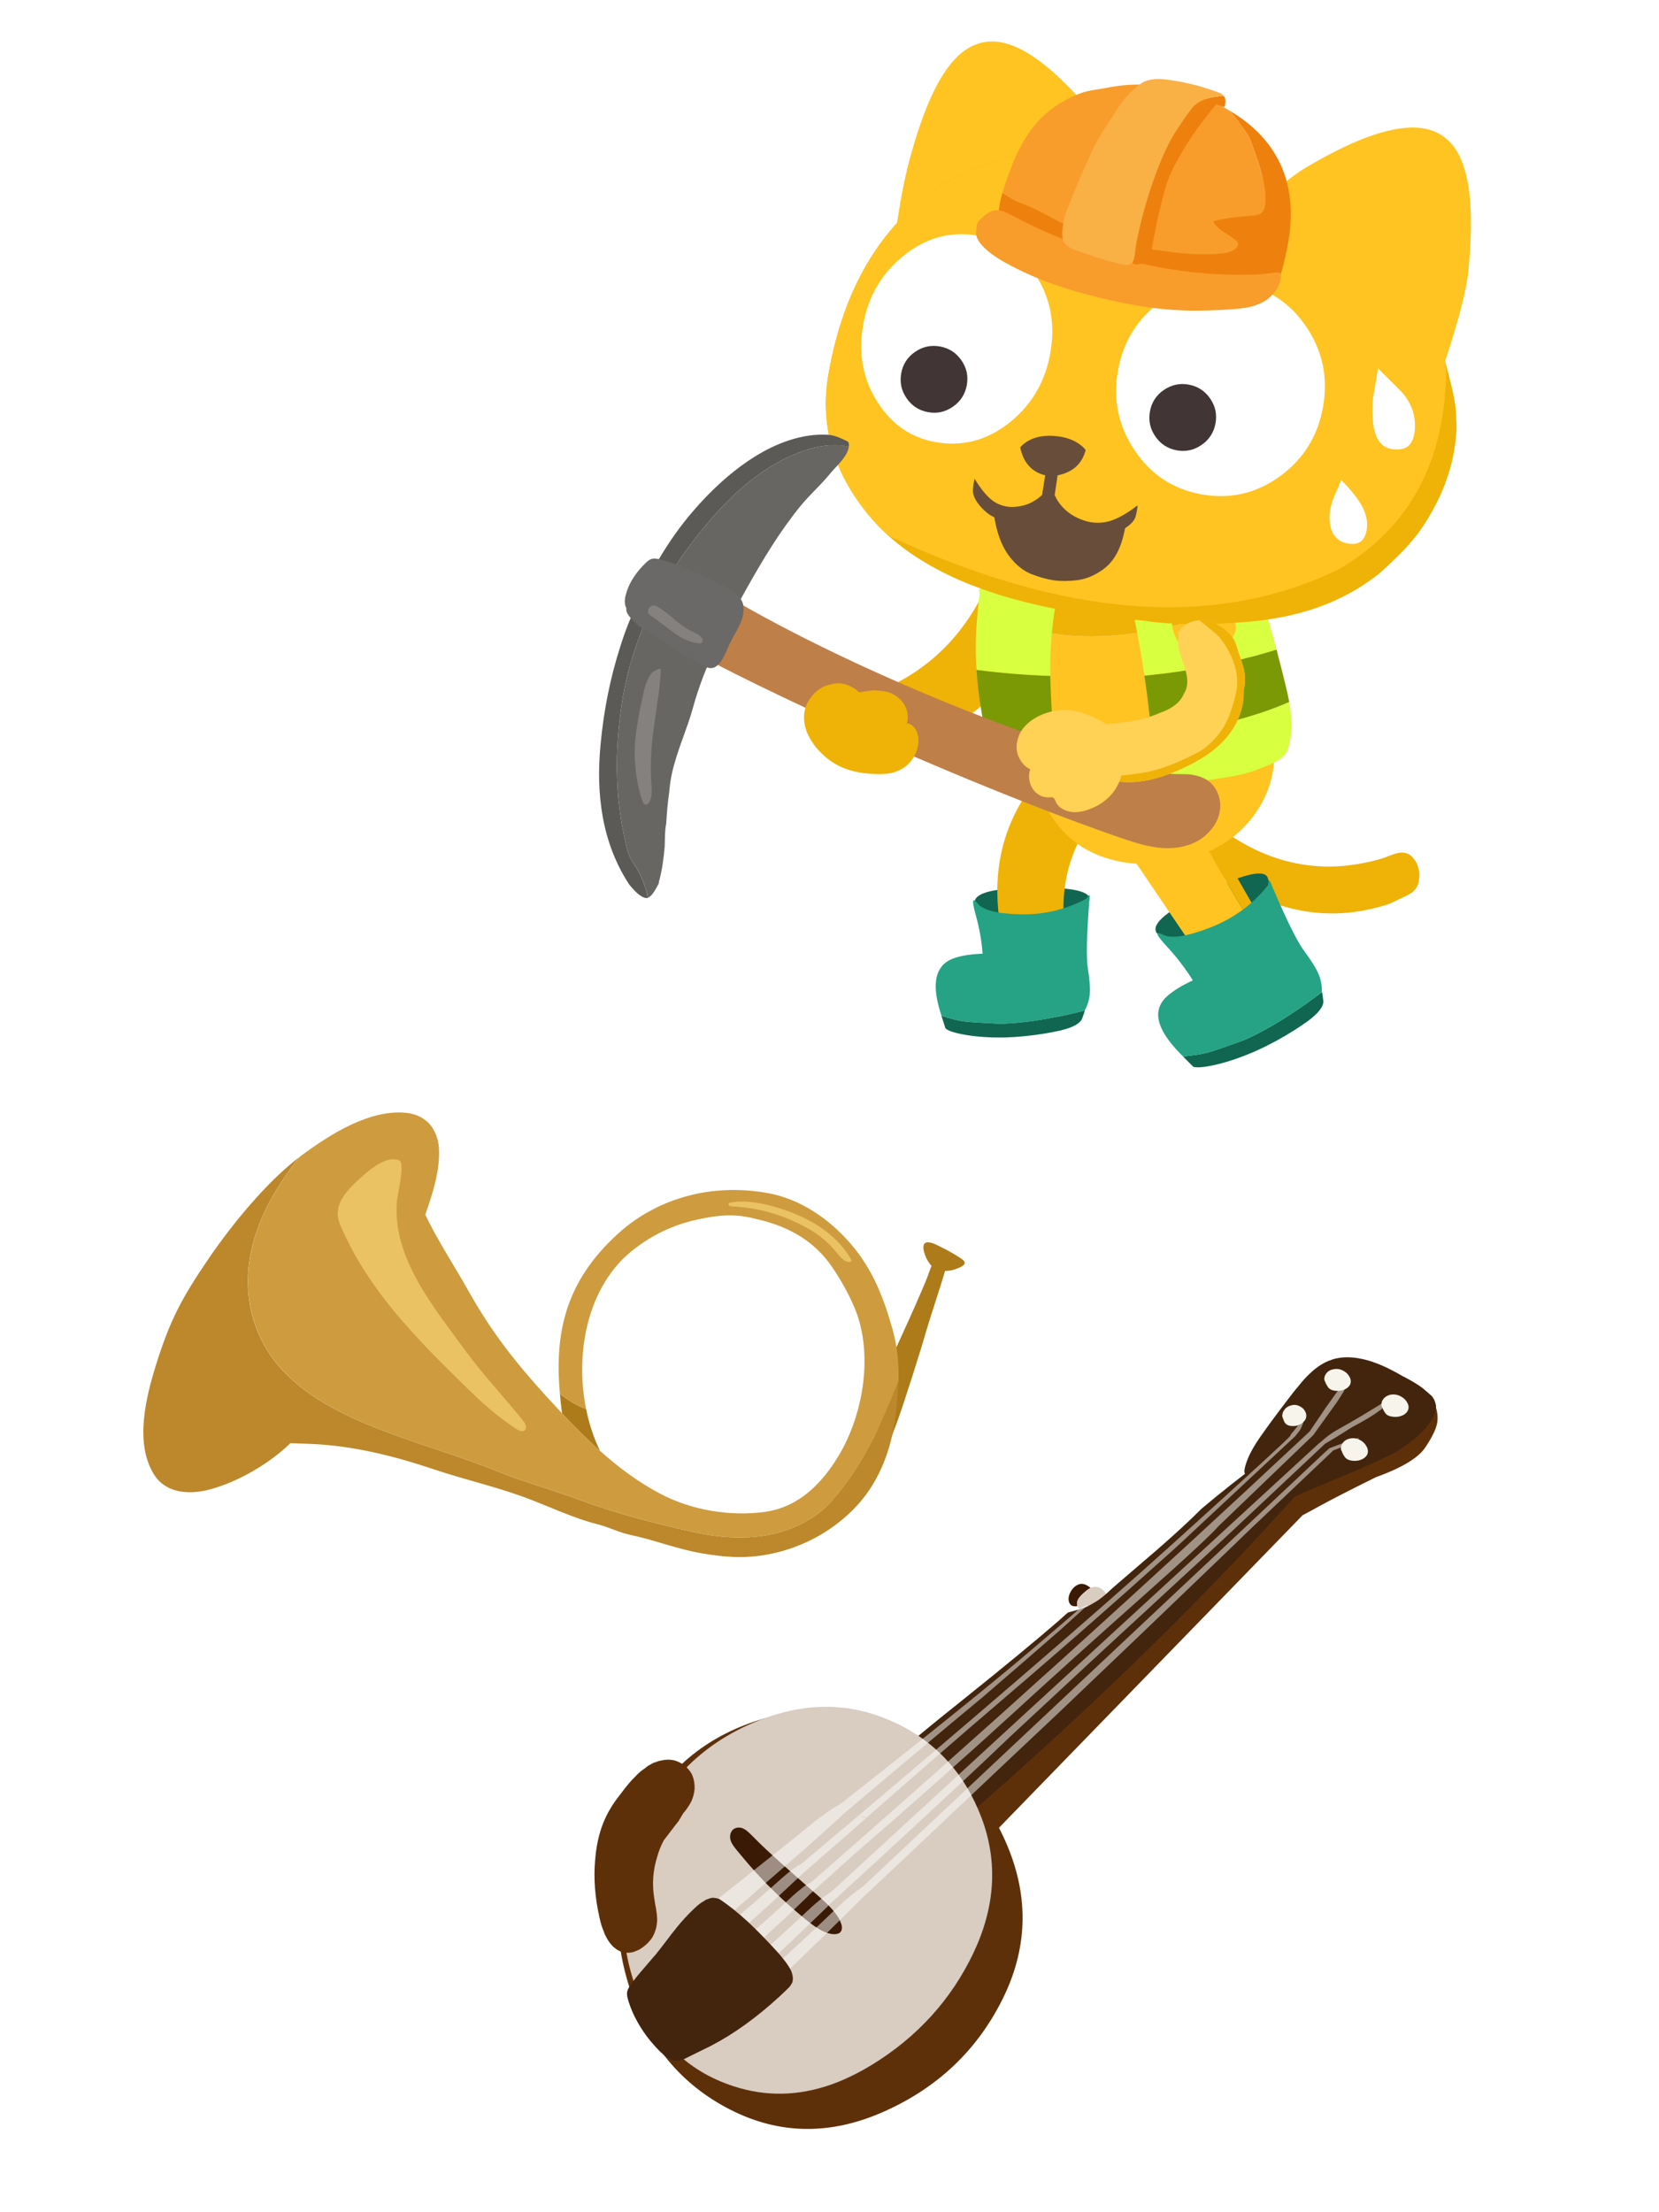 <svg fill="none" height="960" viewBox="0 0 720 960" width="720" xmlns="http://www.w3.org/2000/svg"><path d="m0 0h720v960h-720z" fill="#fff"/><path d="m473.287 689.114c-.297-.339-.81-.719-1.539-1.129-1.273-.688-2.432-.842-3.489-.462-1.601.575-2.843 1.724-3.705 3.438-.831 1.611-1.016 3.058-.565 4.331.39 1.088 1.181 1.683 2.371 1.765.411.031.821 0 1.221-.072-.102-.277-.154-.564-.174-.872-.031-.636.103-1.252.38-1.847.39-.832 1.19-1.786 2.391-2.874.975-.883 1.765-1.509 2.35-1.878.257-.154.513-.298.759-.411z" fill="#3a1a04"/><path d="m475.289 688.609c-.667.011-1.334.185-2.001.514-.247.112-.503.246-.76.41-.585.369-1.365.996-2.35 1.878-1.201 1.078-2.001 2.032-2.391 2.874-.277.595-.411 1.211-.38 1.847.021.308.082.595.175.872.102.298.266.565.482.801.215.236.554.492 1.016.78.544.338.903.585 1.067.728.616.657 1.109 1.098 1.488 1.345.852.564 1.878.636 3.089.205.709-.277 1.591-.872 2.648-1.786 2.227-1.96 3.295-3.797 3.192-5.531-.051-.903-.4-1.786-1.057-2.679-.534-.677-1.16-1.231-1.868-1.642-.78-.421-1.56-.616-2.36-.595z" fill="#d9ccc1"/><path d="m390.498 751.296c-21.428-10.396-43.288-11.505-65.578-3.346-22.363 8.21-38.516 23.266-48.471 45.156-9.934 21.89-11.012 45.033-3.243 69.427 7.748 24.374 22.301 42.015 43.668 52.925 21.336 10.899 43.575 11.196 66.707.893 23.122-10.273 40.22-26.386 51.283-48.348 11.073-21.942 11.853-44.294 2.319-67.056-9.565-22.773-25.123-39.327-46.695-49.662z" fill="#5e300a"/><path d="m562.265 645.272c-.595.205-1.088.411-1.457.616-3.018-.975-6.835-.37-11.454 1.816-9.749 4.526-14.552 7.071-14.408 7.636-.996.338-2.156.985-3.5 1.919-11.135 7.42-23.43 16.502-36.905 27.237-12.972 10.252-24.979 19.93-36.022 29.043-11.094 9.073-24.404 19.746-39.922 32.01-15.168 11.833-25.882 21.295-32.132 28.386-.226.154-.421.36-.585.616 1.119 1.478 2.227 2.976 3.325 4.516l11.504 21.408 5.686 5.952c.729 1.314 2.627 4.239 5.727 8.785l153.201-157.676c1.283-.657 3.602-1.909 6.968-3.766 5.368-2.956 13.619-7.184 24.764-12.706 10.992-3.961 18.063-8.138 21.234-12.551 3.058-4.464 4.864-8.107 5.419-10.919.256-1.56.256-3.1 0-4.629-.195-1.252-.565-2.473-1.109-3.664-.092-.195-.164-.369-.226-.523-.369-.677-.831-1.262-1.364-1.755-.821-.708-1.612-1.026-2.392-.954-.154 0-.287.03-.41.082-.339.082-.647.246-.934.502-.37.329-.606.76-.708 1.294-.134.349-.226.851-.267 1.508-.092.667-.164 1.16-.216 1.447-.338 1.304-1.282 2.74-2.822 4.3-2.329 2.35-5.46 4.967-9.4 7.851-12.675 9.175-26.53 16.585-41.575 22.24z" fill="#5e300a"/><path d="m563.65 647.559-17.785-12.151c-7.318 5.368-15.415 11.782-24.313 19.222-1.775 1.704-3.181 3.089-4.248 4.167-4.311 4.105-9.247 8.59-14.809 13.444-3.541 3.048-7.472 6.424-11.772 10.109l-6.67 5.737c-1.119.964-2.392 2.114-3.828 3.448-1.448 1.293-2.895 2.422-4.362 3.366-1.509.913-2.925 1.714-4.239 2.391-1.036.411-2.576.914-4.587 1.509-2.063.564-3.192.862-3.366.903-.226.031-1.56 1.19-4.023 3.479-10.129 8.785-24.056 20.269-41.769 34.452-21.08 16.79-33.898 27.74-38.455 32.83 8.559 11.238 16.308 22.024 23.266 32.359 61.966-52.843 115.619-104.598 160.97-155.254z" fill="#43250d"/><path d="m387.666 747.219c-19.079-8.764-39.153-8.713-60.212.134-22.095 9.257-38.197 25.03-48.327 47.321-10.232 22.465-11.309 45.043-3.243 67.734 7.749 21.941 21.932 36.248 42.539 42.939 13.886 4.536 28.007 4.279 42.344-.76 1.078-.379 2.135-.79 3.192-1.211 4.803-1.939 9.657-4.413 14.583-7.43 19.674-12.11 34.308-28.253 43.914-48.43 9.483-20.002 10.684-39.49 3.602-58.476-7.368-19.612-20.166-33.559-38.392-41.841z" fill="#d9ccc1"/><path d="m269.439 778.366c-2.062 2.617-3.561 4.752-4.484 6.394-3.798 6.25-6.025 13.731-6.671 22.434-.719 7.943-.072 16.307 1.929 25.092.359 1.704.801 3.243 1.314 4.629.143.4.308.79.482 1.17 0 .113.031.226.113.328.082.288.185.585.318.893.082.236.205.462.349.677 1.355 2.843 3.089 4.906 5.193 6.189 1.796 1.077 3.787 1.457 5.963 1.118.133-.112.379-.154.728-.123.77-.277 1.642-.636 2.607-1.067 2.319-1.324 4.218-3.038 5.706-5.152 1.498-2.504 2.237-5.275 2.227-8.302-.062-1.181-.226-2.638-.482-4.352-.216-.975-.472-2.453-.78-4.444-1.027-6.178-.585-12.264 1.324-18.247.687-2.504 1.642-4.854 2.842-7.05 0-.113.062-.175.165-.195 3.448-4.547 5.531-7.256 6.25-8.138.646-1.129 1.293-2.217 1.95-3.274.194-.267.4-.513.615-.719 1.252-1.631 2.238-3.13 2.946-4.505.81-1.806 1.283-3.695 1.426-5.675.01-1.837-.236-3.51-.759-5.029-.195-.359-.318-.677-.38-.975-.862-1.591-2.001-2.925-3.407-4.013-1.437-1.077-2.946-1.796-4.536-2.165-1.724-.37-3.449-.349-5.173.072-.492.061-.944.164-1.375.287-.328.072-.646.195-.944.37-.144-.021-.236 0-.277.061-.719.185-1.365.472-1.94.862-.985.442-1.929 1.068-2.843 1.889-1.457.923-2.812 2.083-4.064 3.468-1.785 1.694-3.899 4.188-6.342 7.492z" fill="#5e300a"/><path d="m577.884 590.098c-3.232 1.026-6.424 3.069-9.585 6.106-1.611 1.529-3.264 3.366-4.936 5.522-1.078 1.2-2.607 3.14-4.598 5.798-4.403 5.737-8.169 10.817-11.279 15.261-3.14 4.413-5.295 8.271-6.455 11.597-1.149 3.273-1.283 5.069-.39 5.367.862.287 1.334.493 1.427.626 0 .051.041.113.102.195.195.421.524.821.975 1.231.606.483 1.293.719 2.063.709.133-.031.308-.083.544-.165.339.339.749.698 1.221 1.068 1.109.851 2.884 2.093 5.316 3.705.38.318.914.759 1.611 1.334-.102.482 0 .954.298 1.406.257.441.688.78 1.303 1.005.534.257 1.099.37 1.694.329.287-.093.657-.164 1.118-.236.103-.062.257-.113.472-.175.247-.154.739-.349 1.499-.605 3.417-1.601 11.186-4.906 23.317-9.914 9.534-4.002 17.056-7.44 22.567-10.314.103-.092.216-.174.349-.257.575-.39 1.16-.769 1.776-1.139 2.853-1.96 5.265-3.807 7.245-5.542 2.289-2.175 4.218-4.382 5.778-6.629 1.478-2.484 2.104-4.67 1.878-6.568-.174-.832-.431-1.653-.78-2.474-.328-.503-.636-.985-.923-1.447l-2.874-2.494c-.4-.318-.688-.564-.872-.759-.267-.195-.483-.369-.647-.503-1.929-1.416-4.444-2.925-7.553-4.546-.37-.185-.698-.359-.996-.513-1.58-.934-3.15-1.796-4.71-2.576-4.701-2.422-9.001-4.023-12.89-4.814-4.177-.862-7.902-.913-11.187-.153-.153.051-.318.092-.502.112-.206.083-.401.144-.565.206-.205.01-.39.061-.554.133-.103.021-.195.051-.267.092z" fill="#43250d"/><path d="m324.273 794.604c-.79-.647-1.57-1.088-2.33-1.345-.841-.236-1.662-.246-2.463-.03-.79.236-1.416.677-1.878 1.313-.421.595-.657 1.324-.728 2.176-.072.821.071 1.642.41 2.473.328.842 1.108 2.022 2.34 3.551 1.724 2.083 2.915 3.52 3.582 4.29l1.857 2.186c1.724 1.98 3.664 4.115 5.84 6.393.687.77 1.477 1.591 2.35 2.443.226.246 1.211 1.221 2.955 2.935 4.116 4.003 8.621 8.015 13.527 12.028 2.73 2.237 5.039 3.828 6.948 4.793 1.406.708 2.75 1.18 4.022 1.416 1.099.185 2.033.164 2.792-.062.205-.051.39-.113.564-.205 1.17-.636 1.56-1.847 1.181-3.643l-.267-.739c-.134-.38-.288-.76-.442-1.149-.738-1.519-1.847-3.12-3.325-4.814-1.385-1.58-3.479-3.602-6.291-6.065l-10.067-8.836c-5.46-4.813-9.565-8.518-12.326-11.115-2.196-2.093-4.249-4.084-6.127-5.993-.923-.934-1.631-1.591-2.124-1.991z" fill="#3a1a04"/><g fill="#fff" fill-opacity=".5"><path d="m583.119 603.912c.975-2.083 1.693-4.136 2.155-6.168-2.597 3.028-5.132 6.322-7.595 9.893-1.344 1.786-3.007 4.188-4.967 7.205-.174.185-.318.39-.441.626l-3.931 5.798h-.031c-70.104 65.651-142.138 130.798-216.122 195.433-1.601.759-3.14 1.775-4.638 3.068-1.663 1.263-4.29 3.613-7.882 7.041-3.572 3.232-9.965 8.918-19.191 17.056-1.488 1.242-2.823 2.432-4.013 3.582l4.587 2.319c.185.103.36.216.524.349l6.578-6.075c3.602-3.438 7.841-7.369 12.716-11.792l9.811-9.411c.39-.513.8-.924 1.231-1.242l17.991-16.184c27.555-23.943 50.42-44.232 68.606-60.878 18.001-16.503 36.874-33.508 56.599-51.016 19.53-17.355 30.777-27.771 33.754-31.281l41.163-39.532h-.03l10.16-14.152c1.293-1.95 2.278-3.5 2.966-4.649z"/><path d="m560.911 621.688v-.031c-.308.205-.637.708-1.016 1.498-.349.78-17.252 16.308-50.688 46.552-34.082 30.809-87.879 77.165-161.391 139.08-1.581.79-3.161 1.817-4.731 3.099-1.694 1.304-4.434 3.685-8.241 7.143-3.767 3.346-10.56 9.216-20.392 17.621-1.519 1.222-2.945 2.433-4.269 3.633.964.513 2.206 1.119 3.704 1.827l1.766.913 6.989-6.321c3.848-3.5 8.323-7.544 13.403-12.131l10.303-9.616c.431-.452.852-.852 1.242-1.211l18.504-16.143c27.37-24.138 50.338-44.12 68.873-59.934 18.206-15.559 35.94-30.994 53.191-46.306 17.108-15.209 26.365-23.553 27.771-25.02l46.141-43.052h.031c.718-.934 1.334-1.714 1.847-2.35.914-1.314 1.673-3.274 2.258-5.871-2.319 2.925-4.084 5.132-5.306 6.63z"/><path d="m536.444 669.563c2.638-2.576 5.316-5.163 8.036-7.739l34.103-32.348-.38-.225.369.205 5.029-1.971c1.611-.667 2.822-1.19 3.633-1.57 1.15-.698 2.053-1.375 2.699-2.001-2.647.79-5.542 1.765-8.702 2.945-1.15.411-2.576.945-4.29 1.601h-.031l.041.031c-.647.544-1.344 1.18-2.104 1.889l-200.307 188.258c-2.001 1.304-4.013 2.833-6.035 4.608-2.247 1.848-5.86 5.183-10.837 10.007-5.08 4.854-14.45 13.557-28.089 26.108-.749.595-1.457 1.211-2.114 1.868 2.535.503 4.741 1.016 6.609 1.529l6.219-5.881c5.327-5.223 11.443-11.155 18.319-17.785l13.557-13.393c.544-.616 1.098-1.17 1.652-1.662l23.174-21.829c30.88-29.187 51.631-48.779 62.274-58.775 21.716-20.658 47.434-45.279 77.175-73.86z"/><path d="m500.412 696.153c18.062-16.636 28.766-26.519 32.091-29.639l42.344-39.778-.051-.051 5.716-3.418c2.432-1.529 4.577-2.873 6.435-4.043 10.129-5.265 15.948-9.617 17.436-13.044-10.694 6.629-17.98 10.991-21.88 13.085-3.9 2.114-6.886 4.187-8.939 6.219-.636.431-1.211.893-1.714 1.385l-211.175 194.16c-1.673 1.006-3.346 2.217-5.019 3.602-1.837 1.448-4.782 4.116-8.815 7.985-4.013 3.715-11.279 10.324-21.808 19.838-.585.369-1.099.8-1.55 1.293 2.032.862 3.838 1.683 5.408 2.463l4.721-4.434c4.095-3.9 8.867-8.436 14.317-13.598l11.022-10.611c.441-.524.882-.975 1.313-1.376l19.571-17.959c28.233-25.975 47.568-44.007 58.015-54.105 23.286-21.716 44.14-41.031 62.572-57.943z"/><path d="m312.122 823.553c-3.294 2.371-6.26 4.721-8.918 7.04 2.062.216 4.772.472 8.128.78l4.125.472 13.639-11.915c6.702-5.839 13.978-12.182 21.839-19.006l13.845-12.49c.431-.503.893-.965 1.385-1.365l20.269-17.108c20.915-17.57 34.319-28.776 40.189-33.61 10.981-9.421 22.362-19.284 34.154-29.577l11.648-10.571-3.52 1.498c-.872.873-8.292 7.246-22.27 19.13-16.697 14.204-44.068 36.269-82.132 66.174-2.279 1.16-4.393 2.514-6.332 4.044-2.402 1.549-6.189 4.525-11.361 8.928l-34.698 27.596z"/></g><path d="m293.372 836.864c-1.068 1.262-2.545 3.161-4.434 5.706-1.929 2.535-3.376 4.392-4.341 5.573-.359.369-2.268 2.586-5.706 6.639-2.268 2.576-4.013 4.793-5.234 6.661-.862 1.119-1.355 2.114-1.478 2.976-.174.985.011 2.289.554 3.89.124.451.267.903.452 1.354.072.288.164.565.267.842 1.221 3.335 2.853 6.578 4.895 9.749 2.34 3.664 5.142 7.102 8.416 10.304 1.026.975 1.96 1.745 2.791 2.289 1.088.739 2.155 1.201 3.202 1.365.842.102 1.786.031 2.812-.195.205-.103.441-.195.708-.257.718-.236 1.817-.759 3.305-1.549 3.92-1.961 6.906-3.428 8.98-4.424 9.862-5.111 19.765-12.243 29.741-21.397 2.165-2.022 3.633-3.438 4.413-4.259l.934-1.406c.677-1.314.595-3.12-.257-5.409-.595-1.231-1.396-2.504-2.381-3.848-.759-1.016-1.816-2.33-3.181-3.931-4.762-5.224-9.052-9.637-12.88-13.239-4.505-4.167-8.775-7.584-12.818-10.242-1.683-.564-3.048-.647-4.105-.246-.092.01-.544.174-1.334.482-.421.103-.749.298-.996.595-1.293.616-2.791 1.755-4.485 3.407-2.781 2.638-5.398 5.491-7.84 8.539z" fill="#43250d"/><g fill="#f6f4eb"><path d="m575.124 599.631c.144.41.349.862.616 1.354.369.688.739 1.191 1.108 1.519.544.493 1.334.821 2.371.996 1.96.246 3.664-.072 5.09-.945.811-.543 1.365-1.139 1.652-1.765.442-1.098.349-2.216-.287-3.345-.605-1.15-1.55-2.043-2.832-2.679-1.304-.677-2.669-.872-4.095-.585-1.427.257-2.494.893-3.202 1.919-.421.544-.667 1.098-.739 1.673-.113.349-.113.729 0 1.139.051.236.164.472.328.719z"/><path d="m563.691 610.06c-1.19-.503-2.411-.534-3.684-.092-.185.041-.359.102-.503.184-.995.39-1.744 1.016-2.247 1.878-.37.483-.585.996-.657 1.54-.113.287-.144.616-.093.975 0 .195.072.421.206.667.03.246.143.533.338.852-.041.092-.02.205.082.338.052.206.144.421.298.637.144.318.318.564.534.749.379.451 1.016.769 1.919.954 1.108.164 2.176.123 3.202-.133.544-.236 1.088-.493 1.642-.749.841-.606 1.447-1.242 1.837-1.899.523-1.16.482-2.309-.134-3.469-.584-1.118-1.498-1.919-2.74-2.412z"/><path d="m582.739 626.182c-.411.564-.647 1.159-.708 1.765-.134.328-.144.698-.031 1.119.072.287.185.533.369.738.124.431.329.893.596 1.396.4.749.79 1.293 1.18 1.622.554.503 1.365.841 2.412 1.016 2.001.287 3.735-.021 5.203-.924.79-.523 1.334-1.108 1.621-1.755.472-1.098.37-2.247-.297-3.448-.606-1.201-1.56-2.145-2.853-2.833-1.345-.698-2.741-.913-4.188-.646s-2.545.913-3.294 1.95z"/><path d="m610.735 608.663c-.636-1.18-1.611-2.114-2.935-2.771-1.344-.698-2.76-.913-4.228-.667-1.437.287-2.535.955-3.284 1.981-.4.554-.636 1.139-.677 1.755-.144.338-.144.718 0 1.139.02.246.133.492.328.718.134.411.339.873.626 1.386.4.728.78 1.262 1.139 1.601.596.482 1.427.8 2.484.954 2.011.287 3.756-.02 5.234-.934.79-.523 1.334-1.118 1.611-1.785.472-1.088.37-2.217-.308-3.377z"/></g><path d="m349.026 784.411c.144-.031.257-.051.349-.061.011-.031.021-.052.041-.082l-.39.133zm24.939 3.921c1.539.256 2.986.728 4.331 1.436-1.345-.821-2.771-1.365-4.28-1.652 0 .062-.021.144-.051.226z" fill="#cacaca"/><path d="m417.425 546.362c-.729-.494-1.46-.979-2.203-1.444-1.979-1.233-4.011-2.369-6.107-3.388-1.577-.765-5.709-3.241-7.49-2.18-2.18 1.295.257 6.751 1.301 8.221.499.706.879 1.275 1.353 1.752-.551 1.415-1.091 2.831-1.491 4.005-1.732 5.052-14.407 33.087-17.145 38.45-1.549 3.049-3.58 6.343-4.048 9.792-.5 3.734-.052 7.677-.269 11.463-.084 1.488-.166 2.966-.26 4.453-.178 3.067-.357 6.145-.586 9.208-.138 1.791-.818 3.347-1.008 5.143-.233 2.081-.365 4.183-.414 6.284 4.966-6.457 7.821-14.254 10.598-21.916 2.792-7.701 10.23-31.096 12.43-38.956 1.19-4.267 6.289-19.486 8.094-25.749.174.01.348.029.524.018 2.082-.057 4.116-.697 6.001-1.581 2.168-1.007 2.743-2.182.71-3.576z" fill="#ad7b1a"/><path d="m254.37 611.458c-4.228-1.433-7.963-3.957-11.375-6.507.239 2.763.557 5.546.924 8.365 5.25 5.595 10.694 11.119 16.487 16.3-2.771-5.7-4.758-11.85-6.037-18.147z" fill="#ad7b1a"/><path d="m361.296 650.963c-7.148 8.237-17.531 13.272-28.27 15.201-10.738 1.928-21.822.947-32.474-1.41-14.854-3.292-34.107-8.243-48.323-13.633-11.987-4.541-24.459-7.804-36.146-12.539-16.774-6.801-33.979-11.595-50.698-18.06-8.186-3.166-16.524-6.824-24.255-11.386-1.86-1.096-3.693-2.251-5.478-3.462-.039-.025-.076-.06-.125-.086-.844-.58-1.686-1.17-2.517-1.779-.095-.073-.19-.145-.275-.217-.773-.572-1.534-1.152-2.284-1.742-.161-.132-.32-.274-.491-.406-.673-.54-1.335-1.089-1.994-1.658-.254-.225-.496-.459-.75-.683-.555-.486-1.098-.98-1.641-1.485-.383-.363-.744-.734-1.105-1.104-.4-.396-.801-.782-1.191-1.177-.748-.785-1.485-1.58-2.189-2.403-.722-.834-1.411-1.696-2.078-2.566-.198-.259-.385-.528-.583-.788-.466-.63-.921-1.27-1.356-1.907-.195-.29-.388-.591-.582-.891-.431-.668-.841-1.344-1.241-2.018-.147-.254-.304-.509-.45-.773-.518-.915-1.003-1.837-1.467-2.767-.008-.021-.025-.054-.043-.077-.505-1.027-.976-2.081-1.415-3.142-.024-.065-.046-.14-.08-.206-.389-.952-.756-1.922-1.091-2.899-.062-.183-.124-.365-.176-.547-.302-.901-.583-1.81-.831-2.726-.044-.16-.098-.331-.142-.491-.285-1.054-.547-2.126-.768-3.194-1.187-5.73-1.514-11.673-.94-17.64 1.75-18.061 10.914-34.076 22.007-48.14-14.294 10.918-29.277 29.297-39.27 43.949-11.5 16.869-16.744 26.547-22.776 45.865-4.402 14.069-9.515 34.119-1.017 47.802 5.199 8.367 15.382 8.907 24.117 6.61 12.171-3.194 26.173-11.315 35.12-20.125 2.786.105 5.573.21 8.371.306 18.532.688 36.592 5.227 54.099 11.108 12.6 4.238 25.601 7.189 38.109 11.695 11.019 3.969 21.48 9.238 32.868 12.122 4.87 1.236 9.117 3.518 14.131 4.574 10.553 2.223 20.461 6.253 31.339 8.058 4.542.755 9.12 1.371 13.718 1.533 20.216.68 40.553-8.034 54.003-23.135 9.081-10.2 14.134-23.71 15.865-37.261.718-5.589 1.227-10.882 1.353-16.072-7.325 18.502-14.871 35.937-28.621 51.779z" fill="#bc882b"/><path d="m333.198 517.748c-23.335-4.271-47.268 1.604-64.867 17.512-23.825 21.532-27.549 44.505-25.336 69.691 3.412 2.55 7.137 5.073 11.375 6.508-2.313-11.453-2.235-23.423.047-34.228 2.732-12.985 9.041-25.539 19.298-33.965 7.8-6.408 16.658-11.005 26.451-13.442 4.027-1.006 8.103-1.81 12.235-2.195 7.055-.667 11.641.248 18.476 2.014 12.205 3.151 22.767 9.268 30.102 19.96 4.671 6.801 9.907 16.226 12.064 24.181 5.036 18.593.862 41.248-9.003 57.804-7.434 12.459-17.62 22.473-31.992 24.481-15.127 2.109-31.984-.716-45.49-7.843-9.625-5.072-18.208-11.526-26.141-18.619-5.792-5.181-11.236-10.705-16.488-16.29-2.196-2.342-4.361-4.68-6.495-7.025-13.782-15.09-24.192-28.387-34.19-46.203-6.347-11.305-13.21-21.593-18.672-32.964 3.272-9.31 6.457-19.425 5.946-28.704-.121-2.244-.617-4.365-1.456-6.379-.906-2.146-2.171-3.95-3.793-5.423-.812-.679-1.693-1.294-2.624-1.832-1.678-.879-3.565-1.462-5.657-1.778-16.136-2.073-33.761 9.268-45.997 18.309-.36.27-.734.569-1.095.838-11.104 14.063-20.267 30.078-22.008 48.141-.688 7.079-.092 14.126 1.709 20.834.044.159.087.329.141.49.259.917.53 1.825.832 2.727.062.182.114.363.176.546.335.977.703 1.937 1.091 2.9.023.064.056.14.08.205.439 1.061.911 2.105 1.414 3.142.008.022.027.045.044.078.462.939.948 1.861 1.466 2.766.146.264.304.519.451.773.398.685.808 1.361 1.241 2.018.193.301.388.591.582.891.433.648.888 1.287 1.356 1.908.198.259.385.528.583.788.667.869 1.356 1.731 2.078 2.566.714.823 1.441 1.617 2.189 2.403.389.405.79.79 1.191 1.176.371.372.732.743 1.105 1.104.532.504 1.086 1 1.641 1.485.254.225.496.458.75.683.649.568 1.322 1.108 1.994 1.658.16.132.32.273.491.406.749.6 1.511 1.171 2.284 1.742.095.073.18.144.275.217.83.609 1.663 1.198 2.517 1.779.039.025.076.06.125.086 9.173 6.251 19.556 10.923 29.721 14.858 16.718 6.474 33.913 11.267 50.699 18.059 11.687 4.735 24.158 7.998 36.146 12.54 14.226 5.39 33.479 10.341 48.322 13.632 10.652 2.358 21.735 3.349 32.475 1.41 10.738-1.928 21.122-6.964 28.27-15.2 13.749-15.843 21.296-33.277 28.62-51.78.18-7.611-.494-14.977-2.671-22.666-4.188-14.729-9.312-27.549-20.192-39.133-10.733-11.424-22.611-17.584-33.844-19.646z" fill="#ce9c3e"/><path d="m174.934 573.622c-10.947-12.645-20.594-26.301-27.229-41.954-3.613-8.511 2.187-14.482 8.586-20.365 7.439-6.872 13.097-9.451 16.984-7.726 2.587 1.147-.713 14.781-.945 17.037-2.536 24.717 15.975 46.748 29.558 65.378 7.719 10.58 16.826 20.19 25.086 30.459.988 1.225 1.94 3.149.76 4.195-1.02.898-2.59.164-3.715-.581-7.231-4.784-12.68-9.431-18.831-15.282-10.319-10.045-20.767-20.228-30.244-31.159z" fill="#eac263"/><path d="m368.262 547.641c.67.095 1.07-.056 1.188-.466.054-.304-.062-.647-.3-1.015-3.069-5.341-7.879-10.257-14.354-14.41-5.133-3.227-11.54-6.05-19.126-8.21-7.754-2.137-13.984-2.575-18.501-1.706-.668.162-1.014.392-1.016.681-.041.367.177.639.652.827.163.111.529.162 1.125.188 11.009.549 21.8 3.593 31.65 8.97 2.981 1.603 5.574 3.349 7.756 5.162 2.056 1.748 4.223 3.984 6.417 6.707 1.768 2.108 3.246 3.203 4.509 3.272z" fill="#eac263"/><path d="m472.627 391.028c1.505-4.073-6.468-6.023-23.929-5.869-17.343.118-25.906 2.295-25.689 6.549l6.386 14.214 40.556.218 2.685-15.103h-.009z" fill="#106651"/><path d="m466.432 424.372c-12.409-40.256-1.334-70.534 33.226-90.844l-24.237-17.76c-38.324 25.452-50.788 59.577-37.381 102.4l20.155 6.894 8.246-.69z" fill="#efb207"/><path d="m408.623 440.846c4.318 1.325 7.62 2.141 9.906 2.431 2.258.29 6.875.608 13.851.934.88.046 1.823.055 2.812.028 3.465-.082 7.81-.463 13.007-1.152 1.932-.263 3.901-.581 5.923-.944 2.05-.353 4.137-.753 6.25-1.179 3.329-.716 6.776-1.515 10.35-2.404 1.288-2.285 2.041-4.744 2.259-7.41.181-2.667-.118-6.314-.871-10.94-.735-4.535-.508-14.35.662-29.435.435-2.821.027-3.084-1.234-.816-8.98 4.771-18.513 7.048-28.618 6.821-10.132-.254-16.327-1.805-18.577-4.662-2.295-2.921-2.631-1.442-1.025 4.426 1.678 5.86 2.712 11.638 3.129 17.308-4.907.19-8.925.789-12.046 1.832-7.039 2.268-9.606 8.309-7.683 18.132.427 2.15 1.062 4.481 1.896 7.03z" fill="#25a384"/><path d="m410.338 446.277c1.215 1.125 4.318 2.096 9.307 2.912 4.544.744 9.615 1.089 15.211 1.043l1.833-.045c5.306-.163 10.984-.735 17.026-1.724 1.142-.208 2.304-.435 3.446-.644.989-.208 1.933-.399 2.84-.58 5.587-1.315 8.807-3.084 9.669-5.288.943-2.549 1.288-3.683 1.043-3.393-3.574.907-7.012 1.705-10.35 2.404-2.113.426-4.199.816-6.249 1.179-2.014.363-4.001.68-5.924.943-5.197.69-9.542 1.071-13.007 1.152-1.007.028-1.941.018-2.812-.027-6.975-.335-11.583-.644-13.851-.934-2.295-.281-5.579-1.098-9.915-2.431v.045l1.733 5.397h.009z" fill="#106651"/><path d="m615.474 376.459c-.281-1.315-.825-2.467-1.651-3.474-4.1-5.823-9.733-1.632-14.867-.19-4.381 1.233-8.826 2.14-13.307 2.694-25.144 3.102-48.628-6.976-67.078-25.925 0 0-3.565 18.822-3.565 18.831 20.455 18.859 45.635 30.905 72.539 27.394 4.844-.635 9.642-1.723 14.35-3.202 1.996-.626 3.81-1.696 5.37-2.422 4.281-1.995 8.254-3.129 8.69-9.225l.027-.417c.145-1.424-.027-2.785-.508-4.055z" fill="#efb207"/><path d="m550.355 381.503 5.533 15.529-39.957 18.332-13.969-10.54c-2.512-3.919 4.726-9.905 21.698-17.951 17.08-8.127 25.978-9.914 26.686-5.379z" fill="#106651"/><path d="m517.927 356.258c3.61 7.392 8.545 16.472 14.785 27.212 1.388 2.331 2.83 4.762 4.309 7.275.599 1.016 1.224 2.041 1.868 3.093.699 1.134 1.379 2.24 2.078 3.374.435.744.87 1.506 1.333 2.25 1.941 3.147 3.81 6.204 5.606 9.161 2.748 4.427 5.388 8.599 7.919 12.527l4.054-.354-28.219-49.091c-7.166-10.83-11.112-16.164-11.846-15.974-.654.137-1.288.309-1.905.518h.018z" fill="#efb207"/><path d="m490.597 369.147-.091 1.614 35.911 52.983 29.408-2.576c-2.504-3.937-5.153-8.1-7.919-12.527-1.796-2.966-3.665-6.023-5.606-9.161-.472-.744-.916-1.497-1.333-2.25-.699-1.134-1.379-2.24-2.078-3.374-.644-1.053-1.26-2.077-1.868-3.093-1.479-2.522-2.921-4.953-4.309-7.275-6.24-10.758-11.175-19.829-14.785-27.213-1.252.236-2.613.672-4.1 1.307-.572.199-8.309 4.063-23.23 11.583z" fill="#ffc421"/><path d="m513.464 458.459c4.916-.517 8.581-1.116 10.984-1.787 2.377-.662 7.085-2.277 14.142-4.844.889-.327 1.814-.708 2.794-1.143 3.383-1.515 7.474-3.674 12.272-6.486 1.778-1.052 3.574-2.167 5.388-3.347 1.851-1.197 3.71-2.431 5.588-3.71 2.939-2.041 5.95-4.236 9.025-6.567.1-.372.318.844.654 3.665.254 2.449-2.06 5.46-6.931 9.034-.798.544-1.641 1.116-2.521 1.733-1.034.68-2.059 1.36-3.093 2.041-5.47 3.437-10.795 6.331-15.956 8.68-.608.273-1.206.545-1.787.799-5.506 2.349-10.685 4.127-15.538 5.306-5.334 1.288-8.871 1.651-10.631 1.079l-4.372-4.408-.027-.045z" fill="#106651"/><path d="m508.094 452.573c-6.767-8.535-7.238-15.338-1.406-20.4 2.576-2.286 6.241-4.535 10.994-6.73-3.22-5.216-7.112-10.269-11.665-15.14-4.499-4.907-4.889-6.449-1.188-4.626 3.637 1.778 10.522.681 20.654-3.265 10.087-3.964 18.377-10.078 24.881-18.332.118-2.685.653-2.594 1.624.263 6.322 14.812 10.966 24.228 13.942 28.237 3.056 4.091 5.152 7.429 6.286 10.033 1.106 2.612 1.587 5.279 1.442 7.973-3.084 2.331-6.096 4.526-9.026 6.567-1.877 1.279-3.737 2.513-5.587 3.71-1.814 1.179-3.619 2.295-5.388 3.347-4.799 2.812-8.89 4.971-12.273 6.486-.971.435-1.905.816-2.794 1.143-7.057 2.576-11.765 4.19-14.141 4.843-2.404.672-6.069 1.27-10.985 1.787-2.086-2.068-3.882-4.027-5.361-5.887z" fill="#25a384"/><path d="m390.21 325.237c-4.608-1.551-8.336-3.647-11.193-6.295-5.325-4.935-5.026-7.874-4.3-16.545 26.949-8.881 45.726-27.167 56.321-54.87l19.429 16.555c-3.302 15.619-10.304 28.627-21.017 39.013-9.914 9.624-22.994 16.999-39.231 22.142z" fill="#efb207"/><path d="m551.48 312.594c-.653-3.039-1.669-6.749-3.039-11.13-1.079-3.456-2.395-7.329-3.937-11.629l-6.993-19.42c-.935-2.612-1.805-4.926-2.613-6.976-30.06 11.693-66.851 18.233-96.613 6.586 0 .535-.027 1.061-.027 1.596-.018 10.713.789 21.398 2.431 32.047.689 4.463 1.542 9.144 2.576 14.033.318 1.479.653 2.975 1.016 4.499 2.077 9.107 4.39 16.6 6.957 22.478 3.402 7.828 7.674 14.05 12.836 18.667 4.753 4.291 10.467 7.402 17.143 9.352 6.06 1.778 12.536 2.531 19.43 2.241 5.941-.236 11.593-1.17 16.944-2.812 5.715-1.724 10.876-4.209 15.493-7.438 1.706-1.198 3.32-2.486 4.835-3.864 1.442-1.316 2.803-2.722 4.073-4.209 1.197-1.388 2.322-2.867 3.356-4.445 1.433-2.077 2.649-4.218 3.637-6.431 1.506-3.193 2.595-6.522 3.275-9.987 1.288-6.83 1.025-14.541-.78-23.14z" fill="#ffc421"/><path d="m534.898 263.431c-1.161-2.958-2.186-5.343-3.056-7.139-.508-1.089-1.044-2.114-1.615-3.066-2.005-3.71-4.191-6.794-6.567-9.27-1.624-1.651-3.366-3.148-5.234-4.481-3.166-2.386-6.622-4.336-10.368-5.833-6.685-2.685-14.332-3.937-22.949-3.746-6.286.109-14.087 1.097-23.421 2.957-4.671.916-8.336 1.977-11.012 3.184-3.828 1.732-6.658 4.109-8.49 7.138-1.043 1.724-1.842 3.819-2.386 6.296-.372 1.75-.662 4.009-.871 6.794-.353 4.589-.562 9.179-.635 13.769 29.771 11.656 66.562 5.116 96.613-6.585z" fill="#efb207"/><path d="m526.127 315.153c-7.946 1.896-15.72 3.547-23.884 4.109-.825.054-1.65.127-2.476.181.145 1.651.281 3.311.408 4.953.254 3.402.463 6.785.635 10.168.408 4.309 3.737 6.187 10.005 5.642 6.241-.553 13.815-1.587 22.732-3.111 4.172-.698 7.583-1.515 10.232-2.44 3.637-1.27 6.884-2.612 9.742-4.009 2.857-1.415 4.662-3.266 5.424-5.561 2.168-6.821 1.805-13.697.571-20.481-1.95.861-3.954 1.687-6.032 2.476-7.293 2.766-16.409 5.451-27.357 8.064z" fill="#d8ff40"/><path d="m549.875 266.823c-.109-.399-.227-.816-.345-1.233-1.352-2.622-2.694-5.234-4.073-7.837-.472-.635-.943-1.261-1.433-1.86-4.191-5.116-9.842-5.216-15.629-6.776-6.096.744-12.364 2.74-17.77 3.846-6.912 1.415-13.815 2.83-20.727 4.236 2.767 12.11 5.026 24.12 6.794 36.039 19.575-1.878 38.923-5.588 57.328-11.33-1.333-5.034-2.712-10.059-4.136-15.076zm-14.169 2.604c.336.78.58 1.587.662 2.431.372 3.818-3.937 8.472-6.993 10.25-2.368 1.378-6.677 2.639-9.425 2.367-1.587-.154-3.102-.771-4.499-1.551-4.263-2.367-7.429-9.842-6.749-14.568 1.08-7.51 10.513-8.816 16.5-7.655 2.558.498 5.071 1.551 6.939 3.374.989.961 1.778 2.113 2.495 3.302.399.662.771 1.342 1.079 2.059z" fill="#d8ff40"/><path d="m428.897 323.352c.717 3.084 1.46 6.05 2.231 8.917.69 2.521 1.978 4.172 3.846 4.943 1.878.771 4.164 1.425 6.858 1.942 2.685.535 6.041.39 10.078-.445 4.598-.853 6.975-2.358 7.129-4.517-.027-1.361-.036-2.721-.045-4.082-.173-.717-.336-1.442-.49-2.168-.508-2.449-.871-4.962-1.161-7.483-9.924-.318-19.856-1.08-29.671-2.631.39 1.851.79 3.692 1.216 5.524z" fill="#d8ff40"/><path d="m458.858 258.306c-8.835-.907-17.67-1.732-26.514-2.476-1.252-.109-5.787-1.288-6.821-.544-.018.009-.028.018-.037.027-1.124.943-.163 1.37-.372 2.766-.58 3.901-.888 8.237-1.215 12.246-.544 6.776-.526 13.606-.073 20.418 10.504 1.352 21.208 2.232 32.002 2.595-.19-11.838.753-23.575 3.039-35.032z" fill="#d8ff40"/><path d="m554.011 281.9c-18.405 5.742-37.753 9.452-57.328 11.33.363 2.449.717 4.889 1.034 7.329.826 6.322 1.506 12.618 2.05 18.885.826-.063 1.651-.127 2.477-.181 8.163-.562 15.937-2.213 23.883-4.109 10.948-2.612 20.074-5.297 27.357-8.064 2.069-.789 4.082-1.615 6.033-2.476-.409-2.25-.917-4.49-1.452-6.713-1.297-5.342-2.639-10.676-4.045-15.992z" fill="#7b9905"/><path d="m456.073 300.758c-.136-2.476-.208-4.952-.254-7.42-10.794-.362-21.498-1.242-32.002-2.594.599 9.089 1.987 18.16 3.855 27.086 9.806 1.542 19.748 2.313 29.671 2.63-.671-5.878-.88-11.846-1.161-17.443-.036-.762-.073-1.515-.118-2.259z" fill="#7b9905"/><path d="m416.198 23.896c.698-.626 1.397-1.197 2.095-1.723 2.531-1.859 5.198-3.093 8.001-3.701 3.592-.816 7.42-.572 11.492.726 5.824 1.85 12.237 5.887 19.24 12.082 5.76 5.107 11.746 11.375 17.96 18.804 7.728 9.279 16.318 21.053 25.788 35.313 5.143 7.783 10.776 16.672 16.899 26.659l-122.674 79.623-8.091 6.268c-2.159-36.573-2.122-64.466.109-83.696 2.232-19.221 4.79-34.151 7.674-44.782 2.885-10.631 5.896-19.493 9.053-26.587 3.782-8.536 7.937-14.867 12.454-18.994z" fill="#ffc421"/><path d="m575.608 90.413c3.248 2.005 6.323 4.082 9.234 6.232 14.65 10.685 25.743 23.085 33.281 37.217.417.717.807 1.433 1.161 2.168 1.642 3.248 3.102 6.595 4.372 10.06.209.326.336.662.363 1.016.109.217.2.426.263.626 1.152 3.093 2.286 6.703 3.374 10.857 1.96 7.384 3.094 12.128 3.411 14.223.2.844.345 1.715.445 2.613.172 1.052.29 2.104.353 3.147.136 1.279.182 2.558.154 3.837.164 1.95.155 3.892-.009 5.815 0 .163 0 .335-.018.498 0 .1-.027.209-.09.336-.971 12.536-5.289 24.936-12.954 37.208-.97 1.543-1.968 3.039-3.002 4.491-.363.535-.744 1.061-1.143 1.569-.181.254-1.406 1.696-3.674 4.317-2.24 2.631-6.476 6.776-12.726 12.418-.408.291-.807.599-1.215.907-.2.146-.381.291-.554.427l-4.027 2.848c-1.37.916-2.767 1.805-4.2 2.667-.036 0-.082.027-.145.1-.036.027-.091.045-.163.072-12.854 7.592-28.238 12.164-46.143 13.715-17.861 1.524-32.737 1.415-44.656-.317-.417-.073-.835-.136-1.243-.182-.245-.027-.471-.054-.689-.072-14.522-1.189-27.884-3.048-40.102-5.579-2.286-.471-4.563-.97-6.821-1.506-5.153-1.242-10.105-2.585-14.849-4.027-1.569-.544-3.166-1.07-4.771-1.605-.69-.227-1.397-.463-2.123-.717-.363-.136-.726-.263-1.107-.408-1.36-.499-2.703-1.007-4.036-1.515-14.477-5.706-26.496-12.844-36.048-21.443-3.238-2.939-6.195-6.042-8.871-9.334-15.302-18.795-20.971-39.204-17.007-61.219 5.923-33.635 19.91-59.169 41.97-76.594 9.379-7.411 22.133-13.252 38.27-17.516 19.475-5.161 42.315-5.297 68.521-.426 24.826 2.921 47.231 10.595 67.205 23.04z" fill="#efb207"/><path d="m575.608 90.411c3.247 2.005 6.322 4.082 9.234 6.232 14.649 10.685 25.743 23.085 33.281 37.217.417.717.807 1.434 1.161 2.168 1.642 3.248 3.102 6.595 4.372 10.06.209.326.326.662.363 1.016.109.218.199.426.263.626 1.152 3.093 2.286 6.703 3.374 10.857.073 40.774-15.429 70.236-46.506 88.377-53.608 26.142-118.818 21.298-195.63-14.522-3.238-2.939-6.195-6.041-8.871-9.325-15.302-18.795-20.972-39.204-17.008-61.219 5.924-33.634 19.911-59.159 41.971-76.594 9.379-7.411 22.133-13.252 38.27-17.516 19.475-5.161 42.315-5.297 68.52-.426 24.827 2.921 47.232 10.595 67.206 23.04z" fill="#ffc421"/><path d="m567.454 72.29c9.506-5.56 17.86-9.706 25.053-12.436 8.744-3.311 16.164-4.798 22.269-4.472 4.263.227 7.937 1.361 11.003 3.401 2.404 1.56 4.463 3.665 6.159 6.295.472.735.916 1.524 1.351 2.358 2.758 5.461 4.4 12.844 4.908 22.178.435 7.755.118 17.117-.953 28.074-1.07 10.958-7.02 31.503-17.851 61.627-10.821 30.124-24.872 44.384-42.143 42.769l-87.851-16.092c3.284-43.077 14.74-74.734 34.352-94.971 19.602-20.246 34.16-33.154 43.684-38.723z" fill="#ffc421"/><path d="m538.064 122.858c12.337 2.258 22.015 8.662 29.036 19.203 7.012 10.531 9.352 22.132 7.039 34.786-2.313 12.636-8.617 22.641-18.904 30.025-10.295 7.347-21.615 9.878-33.952 7.619-12.272-2.25-21.906-8.635-28.899-19.148-7.075-10.568-9.452-22.16-7.139-34.805 2.322-12.654 8.654-22.659 19.003-30.006 10.269-7.366 21.544-9.924 33.807-7.674z" fill="#fff"/><path d="m422.43 101.977c11.311 1.46 20.228 7.102 26.768 16.935 6.522 9.833 8.78 20.972 6.785 33.426-1.996 12.436-7.665 22.559-17.008 30.36-9.352 7.765-19.684 10.921-30.995 9.461-11.248-1.452-20.128-7.085-26.641-16.899-6.576-9.851-8.871-20.999-6.876-33.444 1.996-12.454 7.692-22.568 17.09-30.351 9.324-7.783 19.62-10.958 30.868-9.506z" fill="#fff"/><path d="m505.083 169.247c3.302-2.268 6.912-3.048 10.83-2.331 3.91.716 7.003 2.721 9.271 6.014 2.276 3.274 3.057 6.875 2.34 10.794-.726 3.946-2.73 7.057-6.023 9.334-3.293 2.286-6.894 3.075-10.803 2.358-3.91-.717-7.012-2.73-9.298-6.041-2.268-3.293-3.048-6.912-2.322-10.867.717-3.918 2.721-7.003 6.005-9.261z" fill="#413535"/><path d="m397.15 152.692c3.301-2.268 6.911-3.048 10.83-2.331 3.91.717 7.003 2.721 9.27 6.014 2.277 3.274 3.048 6.876 2.332 10.785-.726 3.946-2.731 7.057-6.023 9.334-3.293 2.286-6.894 3.075-10.804 2.358-3.909-.716-7.011-2.73-9.297-6.041-2.268-3.293-3.048-6.912-2.322-10.858.716-3.918 2.721-7.002 6.004-9.261z" fill="#413535"/><path d="m430.983 220.007c-.127-2.54 0-4.971.363-7.293.817-4.917 2.803-9.38 5.969-13.362 3.574-4.508 7.882-7.438 12.935-8.789 3.501-.998 7.22-1.17 11.148-.517 1.778.227 3.483.644 5.107 1.242 7.565 2.468 13.461 7.584 17.679 15.321 3.982 7.293 5.342 14.794 4.091 22.514-.127.889-.318 1.805-.581 2.757-.308 1.388-.68 2.703-1.116 3.946-.19.553-.399 1.107-.626 1.651-1.732 4.227-4.163 7.447-7.274 9.669-3.638 2.604-7.366 4.146-11.203 4.627-3.728.453-7.129.471-10.204.054-3.021-.454-6.305-1.379-9.842-2.776-3.583-1.469-6.849-4.181-9.779-8.145-3.147-4.372-5.27-10.332-6.349-17.897-.109-1.034-.218-2.032-.318-3.002z" fill="#684e3a"/><path d="m455.23 175.105c.698-1.56 2.63-2.095 5.787-1.596 3.129.535 6.431 1.46 9.923 2.794 6.885 2.657 13.216 8.454 19.004 17.37 5.85 8.89 8.064 16.291 6.63 22.215-1.36 5.923-6.113 9.95-14.259 12.082-8.209 2.195-17.243-.862-27.085-9.189-14.096 4.028-24.401 3.447-30.923-1.751-5.288-4.263-7.51-8.735-6.685-13.424.2-1.098 2.576-2.948 7.13-5.543 4.553-2.666 10.604-6.721 18.151-12.182 7.583-5.56 11.683-9.152 12.318-10.785z" fill="#ffc421"/><path d="m454.132 212.694 1.152 7.583c-.671.554-1.37 1.089-2.077 1.588-5.143 3.583-10.223 5.098-15.239 4.535-2.748-.308-5.479-1.261-8.2-2.848-2.077-1.37-3.882-3.111-5.424-5.225-1.506-2.122-2.205-4.036-2.096-5.733.064-1.025.173-2.004.327-2.948.109-.662.236-1.306.381-1.914 3.283 5.416 6.449 8.944 9.479 10.577 2.168 1.098 4.354 1.66 6.549 1.687 5.388 0 10.005-1.914 13.842-5.76.426-.444.862-.961 1.324-1.533z" fill="#684e3a"/><path d="m460.364 194.154c.254.409.281 1.198.09 2.368l-2.73 18.332c.327.689.635 1.315.943 1.878 2.921 4.789 7.348 7.982 13.262 9.569 2.413.626 5.007.717 7.774.282 3.891-.672 8.553-3.103 14.005-7.284-.118 1.578-.408 3.202-.862 4.862-.462 1.641-1.877 3.256-4.254 4.834-2.386 1.579-4.962 2.703-7.737 3.375-3.547.707-6.876.816-9.987.308-6.459-1.061-12.137-4.708-17.017-10.921-1.288-3.393-1.778-5.978-1.47-7.765l2.676-16.717c.517-2.195.889-3.465 1.116-3.792 2.077-3.447 3.474-3.22 4.182.671z" fill="#684e3a"/><path d="m468.718 192.929c1.053.762 1.869 1.56 2.449 2.385-1.777 6.849-6.821 10.649-15.13 11.393-7.338-.889-11.764-5.089-13.261-12.59 1.17-1.352 2.612-2.431 4.318-3.257 3.093-1.487 6.785-2.031 11.075-1.623 4.291.408 7.801 1.633 10.549 3.683z" fill="#684e3a"/><path d="m442.568 87.871c8.145 3.002 15.964 7.828 23.729 11.792 5.941 3.039 11.928 4.771 18.323 6.359 7.284 1.805 15.021 1.95 22.468 3.111 2.168.335 5.416.671 9.752 1.016 4.363.344 8.771.281 13.225-.191 4.453-.49 6.866-1.868 7.211-4.136.118-.744-1.479-2.141-4.771-4.173-3.583-2.158-5.579-4.063-5.969-5.723 3.338-.807 6.685-1.406 10.042-1.787 1.823-.191 4.054-.372 6.703-.571 1.878-.181 3.202-.544 3.964-1.089.889-.59 1.46-1.669 1.705-3.247.807-5.252-.599-12.808-4.227-22.668-.789-2.168-1.542-4.572-2.494-6.676-.345-.762-.808-1.46-1.279-2.15-2.232-3.284-4.599-6.476-7.085-9.57-.108-.064-.208-.127-.317-.191-8.599-5.134-18.287-8.617-29.054-10.431-6.885-1.161-14.477-1.107-21.461.064-.644.109-1.279.227-1.914.354-4.372.88-8.59 1.098-12.772 2.721-7.538 2.939-14.522 7.683-19.511 13.906-5.234 6.522-8.354 13.425-11.13 21.126-.943 2.631-1.887 5.27-2.667 7.955.136.1.272.191.408.281 2.277 1.479 4.572 2.975 7.121 3.909z" fill="#f89d2c"/><path d="m554.302 68.496c-4.391-8.073-11.203-14.84-20.428-20.328 2.486 3.093 4.853 6.286 7.084 9.57.472.689.935 1.388 1.279 2.15.962 2.104 1.706 4.508 2.495 6.676 3.628 9.86 5.034 17.416 4.227 22.668-.245 1.578-.816 2.658-1.705 3.247-.762.553-2.087.916-3.964 1.089-2.649.191-4.889.381-6.704.572-3.365.381-6.712.971-10.041 1.787.39 1.66 2.377 3.565 5.969 5.723 3.292 2.032 4.889 3.429 4.771 4.173-.354 2.268-2.758 3.646-7.211 4.136-4.454.463-8.863.526-13.226.191-4.326-.336-7.583-.672-9.751-1.016-7.447-1.161-15.184-1.306-22.468-3.111-6.395-1.579-12.382-3.32-18.323-6.359-7.765-3.973-15.584-8.799-23.729-11.792-2.549-.934-4.844-2.431-7.121-3.909-.136-.091-.272-.181-.408-.281-.662 2.295-1.207 4.608-1.506 6.966-.199 1.542-.58 3.519-.272 5.061.444 2.24.227 1.225 1.878 2.25 3.165 1.968 7.274 3.22 10.749 4.662 7.093 2.948 14.313 5.642 21.642 8 30.551 9.833 59.831 13.171 87.869 10.005 1.787-6.104 3.012-11.247 3.674-15.438.163-.78.29-1.569.39-2.349.172-1.089.299-2.15.39-3.193 1.179-11.892-.671-22.269-5.551-31.158z" fill="#ee810e"/><path d="m552.923 118.366c-2.703.327-5.416.699-8.218.789-5.924.191-11.847.109-17.761-.245-10.54-.635-21.035-2.131-31.331-4.463-1.333-.299-2.657-.616-3.982-.943-1.188-.299-2.367-.608-3.546-.916-10.595-2.803-21.008-6.313-31.095-10.595-.027-.009-.055-.027-.082-.036-5.515-2.34-10.93-4.907-16.236-7.701-4.681-2.467-8.545-4.907-13.325-.762-1.688 1.46-2.685 2.458-2.994 2.984-.308.544-.553 1.978-.735 4.291-.208 2.331 1.461 5.034 5.035 8.091 3.565 3.084 9.86 6.64 18.885 10.667 9.017 4.018 20.437 7.611 34.261 10.758 6.168 1.406 12.154 2.495 17.969 3.257 7.32.925 14.341 1.351 21.044 1.26 12.073-.245 19.747-.898 23.013-1.959 3.283-1.116 5.587-2.286 6.912-3.519 2.558-2.395 4.58-4.726 5.097-8.364.445-3.102-.934-2.821-2.902-2.585z" fill="#f89d2c"/><path d="m531.18 41.736c-.944-.082-2.413.036-4.418.354-2.004.336-3.746.862-5.243 1.56-1.524.726-2.784 1.624-3.782 2.712s-3.374 4.463-7.148 10.123c-3.773 5.66-7.538 14.15-11.293 25.471-.953 2.885-1.841 5.823-2.667 8.808-2.095 7.574-3.782 15.447-5.052 23.629.562.145 1.124.281 1.696.426 2.059-.254 4.045-.771 5.996-1.442.036-1.36.236-2.721.444-4.073.708-4.481 1.551-8.943 2.513-13.379 1.097-5.043 2.358-10.05 3.773-15.012 1.288-4.508 3.438-8.608 5.733-12.708 2.304-4.118 4.835-8.109 7.583-11.955 1.379-1.923 2.803-3.81 4.282-5.66.426-.535 3.991-5.379 4.417-5.234l3.338 1.143c.735-2.023.68-3.619-.172-4.78z" fill="#ee810e"/><path d="m529.892 40.539c-7.13-2.776-14.387-4.69-21.77-5.76-4.127-.599-8.926-1.016-12.599 1.234-.327.2-.635.417-.944.653-3.991 3.148-6.767 6.177-9.56 10.468-1.524 2.34-3.048 4.681-4.563 7.021-1.424 2.186-2.848 4.381-4.118 6.658-1.706 3.066-3.13 6.277-4.545 9.479-2.92 6.604-5.841 13.207-8.363 19.965-.245.662-.689 1.687-1.179 2.875-.309 1.188-.59 2.377-.78 3.592-.336 2.123-.699 4.599-.327 6.74.744 4.345 7.402 5.597 10.985 6.894 5.052 1.823 10.223 3.329 15.475 4.499 1.741.39 2.857.018 3.592-.78 1.605-1.76 1.379-5.606 1.886-8.218.998-5.071 2.168-10.096 3.556-15.076.826-2.984 1.715-5.914 2.667-8.808 3.755-11.32 7.529-19.811 11.293-25.471 3.774-5.66 6.159-9.034 7.148-10.123.998-1.089 2.259-1.996 3.783-2.712 1.487-.708 3.238-1.225 5.242-1.56 2.005-.318 3.475-.435 4.418-.354-.327-.445-.753-.844-1.288-1.197z" fill="#f9b045"/><path d="m302.214 283.311c1.551 1.124 3.901 2.503 7.039 4.127 50.37 25.942 124.352 57.899 176.917 76.095 3.864 1.315 6.867 2.258 9.016 2.812 3.32.898 6.377 1.451 9.171 1.642 6.74.426 12.463-.944 17.135-4.128 2.059-1.478 3.809-3.247 5.215-5.297 1.443-2.132 2.35-4.381 2.713-6.712.399-2.495.127-4.935-.808-7.321-.961-2.476-2.431-4.399-4.39-5.787-2.213-1.524-5.125-2.44-8.735-2.748-4.454-.045-7.701-.145-9.76-.281-3.193-.218-7.203-1.016-12.019-2.368-53.627-14.014-127.028-44.918-175.175-72.929-2.558-1.542-4.563-2.594-6.014-3.157-2.268-.997-4.382-1.469-6.341-1.433-2.431.073-4.68.871-6.758 2.386-2.068 1.487-3.573 3.356-4.526 5.606-.925 2.222-1.252 4.589-.943 7.075.281 2.521 1.125 4.798 2.531 6.83 1.306 2.032 3.211 3.891 5.732 5.588z" fill="#bf7f49"/><path d="m297.035 239.944c-13.951 19.493-23.893 42.288-27.331 66.271-2.83 19.72-2.929 38.86 1.642 58.879.753 3.292 1.379 6.268 3.311 9.08 3.184 4.635 5.415 9.905 6.604 15.402-.282.109-.572.163-.862.127-2.504-.318-5.143-3.22-7.248-5.76-11.973-18.16-14.576-39.531-12.508-60.847 1.378-14.867 4.218-28.981 8.508-42.361.245-.753.463-1.442.662-2.059 1.207-3.746 2.513-7.256 3.928-10.531 7.075-18.278 16.191-33.825 27.339-46.66 13.507-15.72 34.097-32.664 55.641-32.882 1.369-.009 2.739.009 4.081.254 2.314.418 4.463 1.452 6.577 2.468.254.127.517.254.707.471.245.29.318.699.336 1.08.018.317 0 .635-.036.952-4.989-1.079-10.223-.726-15.049.49-24.037 6.059-42.932 26.931-56.302 45.626z" fill="#5b5a57"/><path d="m274.657 374.173c-1.932-2.821-2.558-5.787-3.311-9.079-4.571-20.02-4.472-39.159-1.642-58.879 3.438-23.983 13.389-46.778 27.331-66.271 13.37-18.695 32.265-39.567 56.302-45.626 4.817-1.216 10.06-1.579 15.049-.49-.481 4.318-5.552 8.536-8.119 11.701-3.991 4.926-8.817 9.107-12.844 14.042-9.053 11.093-16.427 23.439-23.43 35.893-9.225 16.418-18.196 33.217-23.194 51.477-2.64 9.651-6.984 18.749-9.17 28.645-.635 2.885-.989 5.797-1.252 8.708-.644 4.264-.962 8.563-1.225 12.881-.072.508-.145 1.016-.227 1.515-.326 1.841-.362 4.97-.444 8.562-.426 5.107-1.079 10.187-2.431 15.167-.091.345-.145.68-.172 1.007-1.325 2.53-2.921 5.487-4.599 6.132-1.189-5.497-3.42-10.767-6.604-15.403z" fill="#686663"/><path d="m271.6 258.086c-.653 2.295-.562 4.281.263 5.941-.163.68 0 1.46.499 2.322.145.254.354.572.626.962.372.462.816.997 1.343 1.596 1.406 1.343 2.422 2.304 3.066 2.866 1.179.862 2.675 1.887 4.481 3.085l16.445 10.313c1.27.508 2.168.925 2.703 1.252 2.05 1.252 3.628 2.168 4.717 2.757.118.046.308.127.58.227.155.064.3.118.454.182 5.315 2.122 8-6.069 9.551-9.498 2.295-5.097 6.25-9.742 6.413-15.647.091-2.476-.943-4.68-3.12-6.603-1.043-.962-2.603-1.996-4.68-3.102-1.27-.699-2.504-1.37-3.71-2.005-3.683-1.86-7.157-3.456-10.423-4.79l-5.415-2.331c-1.406-.517-2.631-.925-3.683-1.224-1.923-.69-3.483-1.17-4.68-1.452-1.452-.417-2.613-.607-3.465-.553-1.189.154-2.377.862-3.565 2.123-2.83 2.766-5.034 5.705-6.604 8.816-.78 1.543-1.369 3.13-1.787 4.772z" fill="#6b6967"/><path d="m277.379 342.742c.453 1.987.934 3.62 1.451 4.908.354.889.762 1.388 1.215 1.487.454.245.944.019 1.452-.68.789-.971 1.233-2.431 1.333-4.381.064-.889 0-2.622-.208-5.198-.39-5.633-.146-12.427.752-20.382.318-2.304.726-5.188 1.225-8.671.299-1.896.717-4.799 1.252-8.708.635-4.699.934-8.382.898-11.049-1.706.481-2.876 1.025-3.529 1.642-.617.572-1.224 1.424-1.841 2.576-.735 1.479-1.361 3.266-1.869 5.37-.317 1.334-.744 3.257-1.279 5.769-1.388 6.885-2.24 12.182-2.558 15.883-.58 7.193 0 14.341 1.706 21.425z" fill="#84817f"/><path d="m292.409 268.534c-3.048-2.567-5.388-4.299-7.03-5.215-1.316-.781-2.44-.735-3.375.136-.381.362-.626.807-.743 1.342-.118.499-.082.934.09 1.315.254.472.835.962 1.76 1.488 4.2 3.12 7.347 5.461 9.434 7.021 3.791 2.775 7.438 4.308 10.939 4.58.327.064.617.019.871-.117.39-.236.598-.581.617-1.025.036-.436-.064-.808-.3-1.116-.508-.717-1.288-1.361-2.349-1.932-.599-.354-1.542-.817-2.83-1.388-1.841-.943-4.209-2.631-7.093-5.089z" fill="#84817f"/><path d="m532.612 274.068c1.125 1.043 1.996 2.032 2.595 2.993.462.744.87 1.651 1.251 2.74.018.027.327.988.916 2.893.291.916.753 2.286 1.416 4.118.553 1.642.943 3.039 1.161 4.182.517 2.739.453 5.651-.2 8.726.127 3.066-.308 6.15-1.306 9.27-1.243 3.946-3.238 7.556-5.978 10.822-2.44 2.93-5.47 5.606-9.116 8.046-3.03 2.031-6.622 3.991-10.776 5.877-4.327 1.951-8.327 3.384-12.01 4.291-4.445 1.125-8.681 1.578-12.708 1.361-3.519-.182-6.34-.971-8.481-2.35-.762-.499-1.442-1.079-2.032-1.723-1.297-1.452-2.322-3.52-3.075-6.187-.871-3.129-1.306-6.231-1.333-9.306-.028-1.851.136-3.465.498-4.844l6.55-.653c3.918-.399 6.739-.735 8.463-.998 3.138-.444 5.905-.979 8.299-1.614 2.422-.654 4.654-1.452 6.686-2.386 3.075-1.052 5.533-2.413 7.374-4.082 1.098-1.007 1.959-2.104 2.576-3.293.136-.254.263-.508.363-.762.435-.68.762-1.351.989-2.022.535-1.515.671-3.257.408-5.234-.191-1.506-.635-3.302-1.333-5.379-1.044-3.057-1.624-4.817-1.742-5.27-.553-2.014-.798-3.801-.735-5.352.055-1.261.073-2.077.036-2.44-.027-.272-.072-.517-.136-.744.155-.345.345-.68.563-1.016 1.052-1.551 2.494-2.739 4.354-3.556 1.388-.607 2.83-.943 4.336-.997.444-.028.889-.028 1.333 0 1.887.118 3.792.616 5.724 1.505 1.787.844 3.474 1.969 5.07 3.375z" fill="#ffd154"/><path d="m532.612 274.068c1.125 1.034 1.996 2.032 2.594 2.993.463.744.871 1.651 1.252 2.74.018.027.327.988.916 2.893.29.916.753 2.286 1.415 4.118.554 1.642.944 3.039 1.161 4.182.517 2.739.454 5.651-.199 8.726.127 3.066-.309 6.15-1.306 9.27-1.243 3.946-3.239 7.556-5.978 10.822-2.44 2.93-5.47 5.606-9.116 8.046-3.03 2.031-6.622 3.991-10.776 5.877-4.327 1.951-8.327 3.384-12.01 4.291-4.445 1.125-8.681 1.578-12.708 1.361-3.52-.182-6.341-.971-8.482-2.35 4.073-.072 9.434-.598 16.092-1.578 6.667-.998 14.486-3.81 23.466-8.436 3.438-1.633 6.776-4.445 10.005-8.427 3.23-3.982 5.715-9.851 7.438-17.606 1.733-7.774-.535-15.801-6.812-24.101-.68-.898-2.531-2.549-5.551-4.935l-3.529-2.775c.445-.028.889-.028 1.334 0 1.886.118 3.791.616 5.723 1.505 1.787.844 3.475 1.969 5.071 3.375z" fill="#efb207"/><path d="m481.426 345.736c-2.268 2.304-5.08 4.091-8.436 5.36-1.542.599-3.021.998-4.436 1.189-.499.072-.997.118-1.487.145-2.159.082-4.137-.381-5.914-1.37-1.415-.789-2.377-1.796-2.894-3.002-.163-.372-.281-.662-.354-.862-.127-.336-.308-.599-.517-.78-.236-.263-.571-.426-1.007-.49-.127.036-.508.073-1.152.091-1.387.072-2.721-.227-3.991-.907-1.288-.672-2.34-1.651-3.147-2.93-.79-1.252-1.252-2.631-1.415-4.145-.182-1.488-.037-2.894.435-4.209-1.587-.717-2.912-1.887-3.973-3.52-1.052-1.56-1.687-3.229-1.905-5.016.009-.172 0-.372 0-.599-.082-1.469.118-2.929.599-4.372.444-1.524 1.179-2.93 2.195-4.245 1.687-2.15 4.009-3.955 6.939-5.406 2.014-.962 4.073-1.66 6.168-2.105.59-.108 1.179-.217 1.787-.308 2.694-.336 5.343-.218 7.955.345 1.443.263 3.184.798 5.225 1.596 2.703.998 4.907 2.068 6.631 3.211 1.968 1.316 3.546 2.803 4.744 4.463.208.327.417.662.626.998.798 1.315 1.478 2.921 2.022 4.798.363 1.116.635 2.214.817 3.293.181 1.016.29 2.023.345 3.012.036.698.036 1.378 0 2.059-.028 2.14-.4 4.19-1.107 6.159-.689 1.977-1.678 3.819-2.966 5.515-.554.744-1.152 1.415-1.769 2.032z" fill="#ffd154"/><path d="m385.03 335.732c-1.515.191-3.138.245-4.889.163-6.894-.163-12.672-1.569-17.334-4.208-2.277-1.298-4.436-2.958-6.468-4.971-.408-.408-.798-.826-1.179-1.234-.798-.852-1.497-1.741-2.104-2.649-1.107-1.542-2.014-3.12-2.722-4.744-.653-1.56-1.079-3.138-1.27-4.725-.163-1.234-.181-2.459-.045-3.692.308-2.703 1.397-5.207 3.275-7.511 1.841-2.304 4.045-3.891 6.603-4.771.245-.064.544-.136.889-.209.617-.172 1.415-.354 2.395-.544 3.737-.653 7.9 1.179 10.649 3.701.218.199 5.515-.816 6.322-.771 4.59.236 7.765.517 11.239 3.674 2.903 2.63 4.363 6.857 3.166 10.667 2.621.1 4.399 2.821 4.871 5.406.825 4.499-1.143 9.288-4.391 12.409-1.542 1.442-3.319 2.503-5.333 3.175-1.089.399-2.313.68-3.665.852z" fill="#efb207"/><path d="m686.026 164.736c-.58-1.823-2.204-3.601-4.862-5.324-4.608-2.967-9.778-3.992-15.493-3.103-1.415.272-6.458 1.669-15.139 4.182 1.234 1.007 2.821 2.277 4.753 3.828 3.683 3.002 5.733 4.653 6.141 4.962 5.851 3.827 10.649 5.941 14.414 6.358 3.891.372 6.821-.989 8.78-4.082 1.688-2.594 2.15-4.862 1.397-6.83m-106.552 49.729c-1.442 3.238-2.259 6.168-2.431 8.789-.163 3.111.263 5.724 1.297 7.865.145.244.272.48.417.725 1.588 2.549 4.118 3.946 7.602 4.182 2.929.172 4.925-.944 5.995-3.356.517-1.107.826-2.495.926-4.182.172-2.712-.472-5.515-1.914-8.372-1.76-3.42-4.844-7.348-9.253-11.792-.762 1.895-1.632 3.945-2.639 6.15m17.595-48.55c-.825 4.654-1.261 7.239-1.297 7.756-.445 6.993.081 12.236 1.605 15.72 1.551 3.546 4.173 5.424 7.856 5.632 3.066.2 5.27-.498 6.612-2.122 1.279-1.442 2.014-3.755 2.223-6.93.308-5.443-1.343-10.441-4.962-14.994-.925-1.107-4.617-4.808-11.057-11.112-.245 1.587-.572 3.601-.989 6.05zm73.056 53.736c2.34 2.032 4.672 3.311 6.976 3.828.272.036.553.063.825.099 2.993.345 5.651-.762 7.955-3.31 1.959-2.205 2.322-4.481 1.089-6.831-.554-1.07-1.443-2.186-2.685-3.356-2.032-1.787-4.617-3.002-7.747-3.619-3.746-.717-8.726-.744-14.93-.055.997 1.751 2.05 3.701 3.147 5.842 1.651 3.175 3.447 5.642 5.379 7.393z" fill="#fff"/></svg>